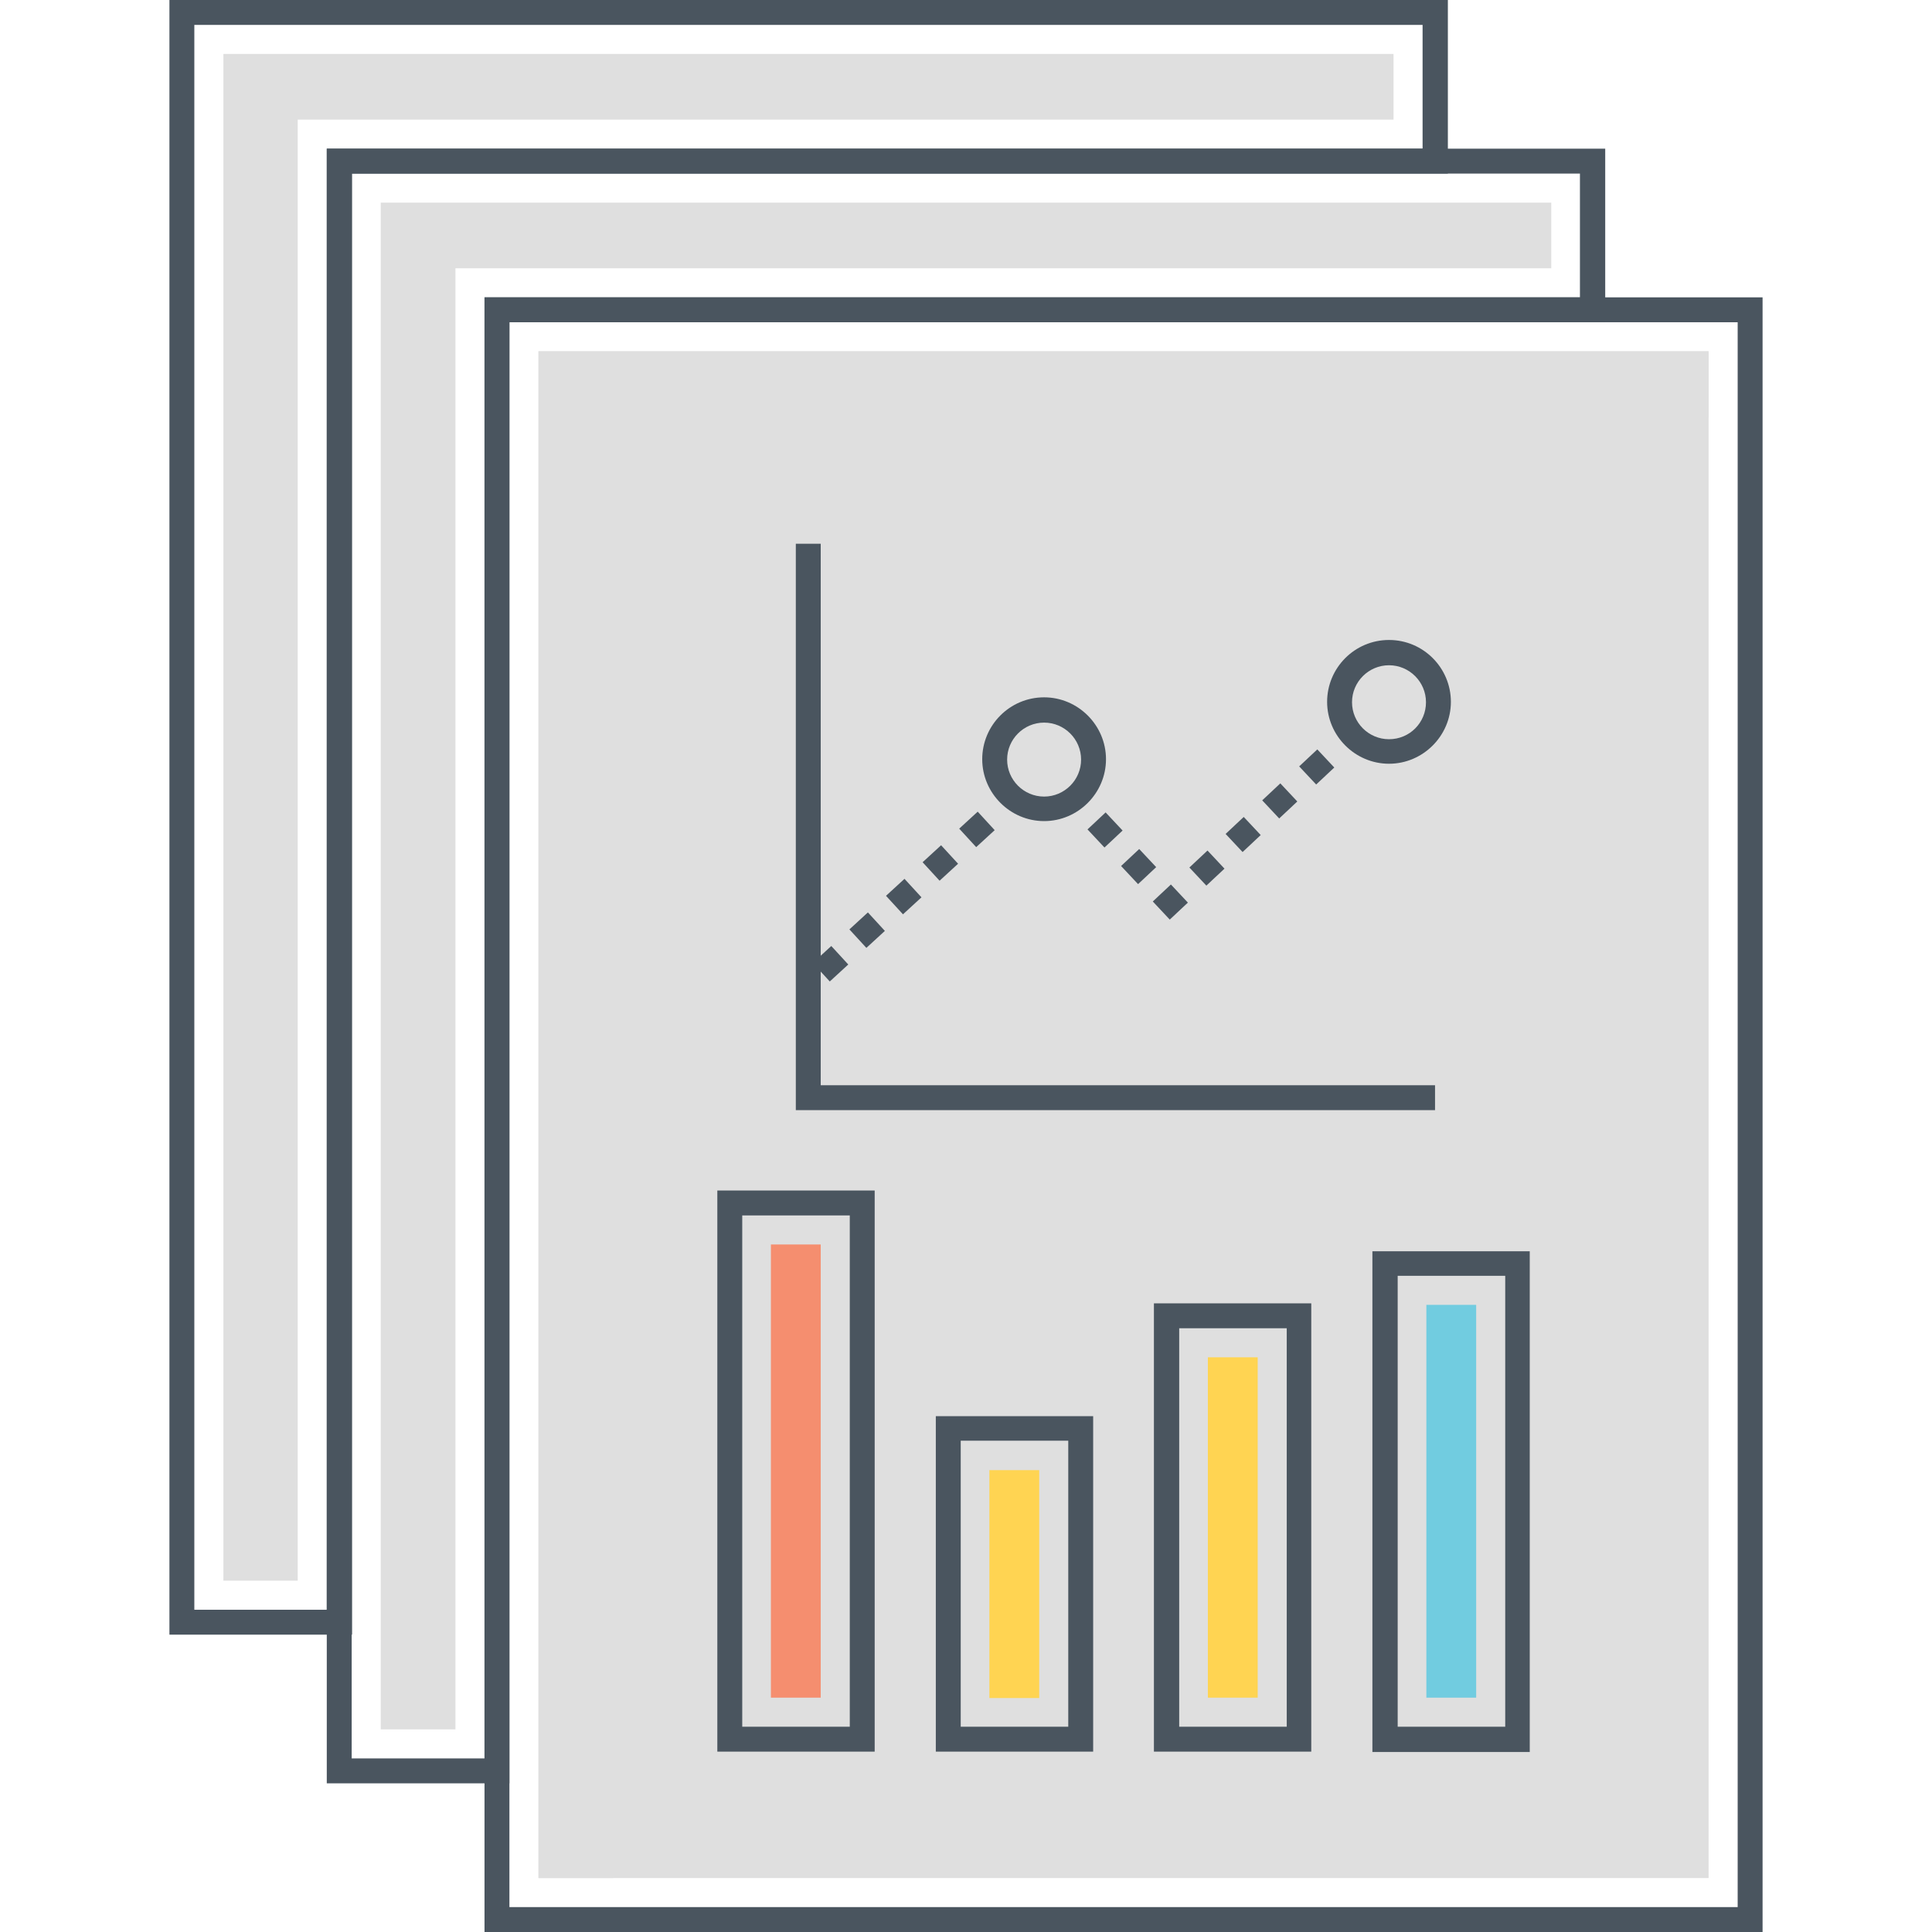 <?xml version="1.0" encoding="utf-8"?>
<!-- Generator: Adobe Illustrator 26.0.3, SVG Export Plug-In . SVG Version: 6.00 Build 0)  -->
<svg version="1.1" id="Layer_1" xmlns="http://www.w3.org/2000/svg" xmlns:xlink="http://www.w3.org/1999/xlink" x="0px" y="0px"
	 viewBox="0 0 512 512" style="enable-background:new 0 0 512 512;" xml:space="preserve">
<style type="text/css">
	.st0{fill:#DFDFDF;}
	.st1{fill:#4A555F;}
	.st2{fill:#F58E6F;}
	.st3{fill:#FFD452;}
	.st4{fill:#71CCE0;}
</style>
<g>
	<rect x="142.7" y="93.1" class="st0" width="310.1" height="404.6"/>
	<g>
		<g>
			<g>
				<path class="st1" d="M44.9,0v433.2h48.4V46h290.4V0H44.9z M377,39.4H86.6v387.2H51.5V6.6H377L377,39.4L377,39.4z"/>
			</g>
		</g>
	</g>
	<g>
		<g>
			<polygon class="st0" points="59.2,14.3 59.2,418.9 78.9,418.9 78.9,31.7 369.3,31.7 369.3,14.3 			"/>
		</g>
	</g>
	<g>
		<g>
			<g>
				<path class="st1" d="M86.6,39.4v433.2H135V85.4h290.4v-46H86.6z M418.8,78.8H128.4V466H93.2V46h325.5V78.8z"/>
			</g>
		</g>
	</g>
	<g>
		<g>
			<polygon class="st0" points="100.9,53.7 100.9,458.3 120.7,458.3 120.7,71.1 411.1,71.1 411.1,53.7 			"/>
		</g>
	</g>
	<g>
		<g>
			<g>
				<path class="st1" d="M128.4,78.8V512h338.7V78.8H128.4z M460.5,505.4H135v-420h325.5L460.5,505.4L460.5,505.4z"/>
			</g>
		</g>
	</g>
	<g>
		<g>
			<g>
				<path class="st1" d="M190.1,315.5v148.7h41.7V315.5H190.1z M225.2,457.6h-28.5V322.1h28.5V457.6z"/>
			</g>
		</g>
	</g>
	<g>
		<g>
			<rect x="204.3" y="329.8" class="st2" width="13.2" height="120.1"/>
		</g>
	</g>
	<g>
		<g>
			<g>
				<path class="st1" d="M248,375.3v88.9h41.7v-88.9H248z M283.1,457.6h-28.5v-75.8h28.5V457.6z"/>
			</g>
		</g>
	</g>
	<g>
		<g>
			<rect x="262.2" y="389.6" class="st3" width="13.2" height="60.4"/>
		</g>
	</g>
	<g>
		<g>
			<g>
				<path class="st1" d="M305.8,345.4v118.8h41.7V345.4H305.8z M341,457.6h-28.5V352H341V457.6z"/>
			</g>
		</g>
	</g>
	<g>
		<g>
			<rect x="320.1" y="359.7" class="st3" width="13.2" height="90.2"/>
		</g>
	</g>
	<g>
		<g>
			<g>
				<path class="st1" d="M363.7,331.6v132.7h41.7V331.6H363.7z M398.9,457.6h-28.5V338.1h28.5V457.6z"/>
			</g>
		</g>
	</g>
	<g>
		<g>
			<rect x="378" y="345.8" class="st4" width="13.2" height="104.1"/>
		</g>
	</g>
	<g>
		<g>
			<g>
				<path class="st1" d="M225.1,246.3l4.5,4.9l4.9-4.5l-4.5-4.9L225.1,246.3z M215.4,255.2l4.5,4.9l4.9-4.5l-4.5-4.9L215.4,255.2z
					 M259.1,215.1l-4.9,4.5l4.5,4.9l4.9-4.5L259.1,215.1z M244.5,228.5l4.5,4.9l4.9-4.5l-4.5-4.9L244.5,228.5z M234.8,237.4l4.5,4.9
					l4.9-4.5l-4.5-4.9L234.8,237.4z"/>
			</g>
		</g>
	</g>
	<g>
		<g>
			<g>
				<path class="st1" d="M315.2,229.9l4.5,4.8l4.8-4.5l-4.5-4.8L315.2,229.9z M305.5,238.9l4.5,4.8l4.8-4.5l-4.5-4.8L305.5,238.9z
					 M334.5,212.1l4.5,4.8l4.8-4.5l-4.5-4.8L334.5,212.1z M324.8,221l4.5,4.8l4.8-4.5l-4.5-4.8L324.8,221z M349.1,198.6l-4.8,4.5
					l4.5,4.8l4.8-4.5L349.1,198.6z"/>
			</g>
		</g>
	</g>
	<g>
		<g>
			<g>
				<path class="st1" d="M293,215.3l-4.8,4.5l4.5,4.8l4.8-4.5L293,215.3z M301.9,225l-4.8,4.5l4.5,4.8l4.8-4.5L301.9,225z"/>
			</g>
		</g>
	</g>
	<g>
		<g>
			<g>
				<path class="st1" d="M276.7,184.8c-9.1,0-16.4,7.4-16.4,16.4s7.4,16.4,16.4,16.4s16.4-7.4,16.4-16.4S285.7,184.8,276.7,184.8z
					 M276.7,211.1c-5.4,0-9.8-4.4-9.8-9.8s4.4-9.8,9.8-9.8c5.4,0,9.8,4.4,9.8,9.8S282.1,211.1,276.7,211.1z"/>
			</g>
		</g>
	</g>
	<g>
		<g>
			<g>
				<path class="st1" d="M368.1,169.6c-9.1,0-16.4,7.4-16.4,16.4s7.4,16.4,16.4,16.4s16.4-7.4,16.4-16.4S377.2,169.6,368.1,169.6z
					 M368.1,195.9c-5.4,0-9.8-4.4-9.8-9.8s4.4-9.8,9.8-9.8c5.4,0,9.8,4.4,9.8,9.8S373.6,195.9,368.1,195.9z"/>
			</g>
		</g>
	</g>
	<g>
		<g>
			<polygon class="st1" points="217.5,287.6 217.5,144.1 210.9,144.1 210.9,294.2 380.3,294.2 380.3,287.6 			"/>
		</g>
	</g>
	<g>
		<g>
			<polygon class="st0" points="142.7,93.1 142.7,497.7 162.5,497.7 162.5,110.6 452.8,110.6 452.8,93.1 			"/>
		</g>
	</g>
</g>
</svg>
